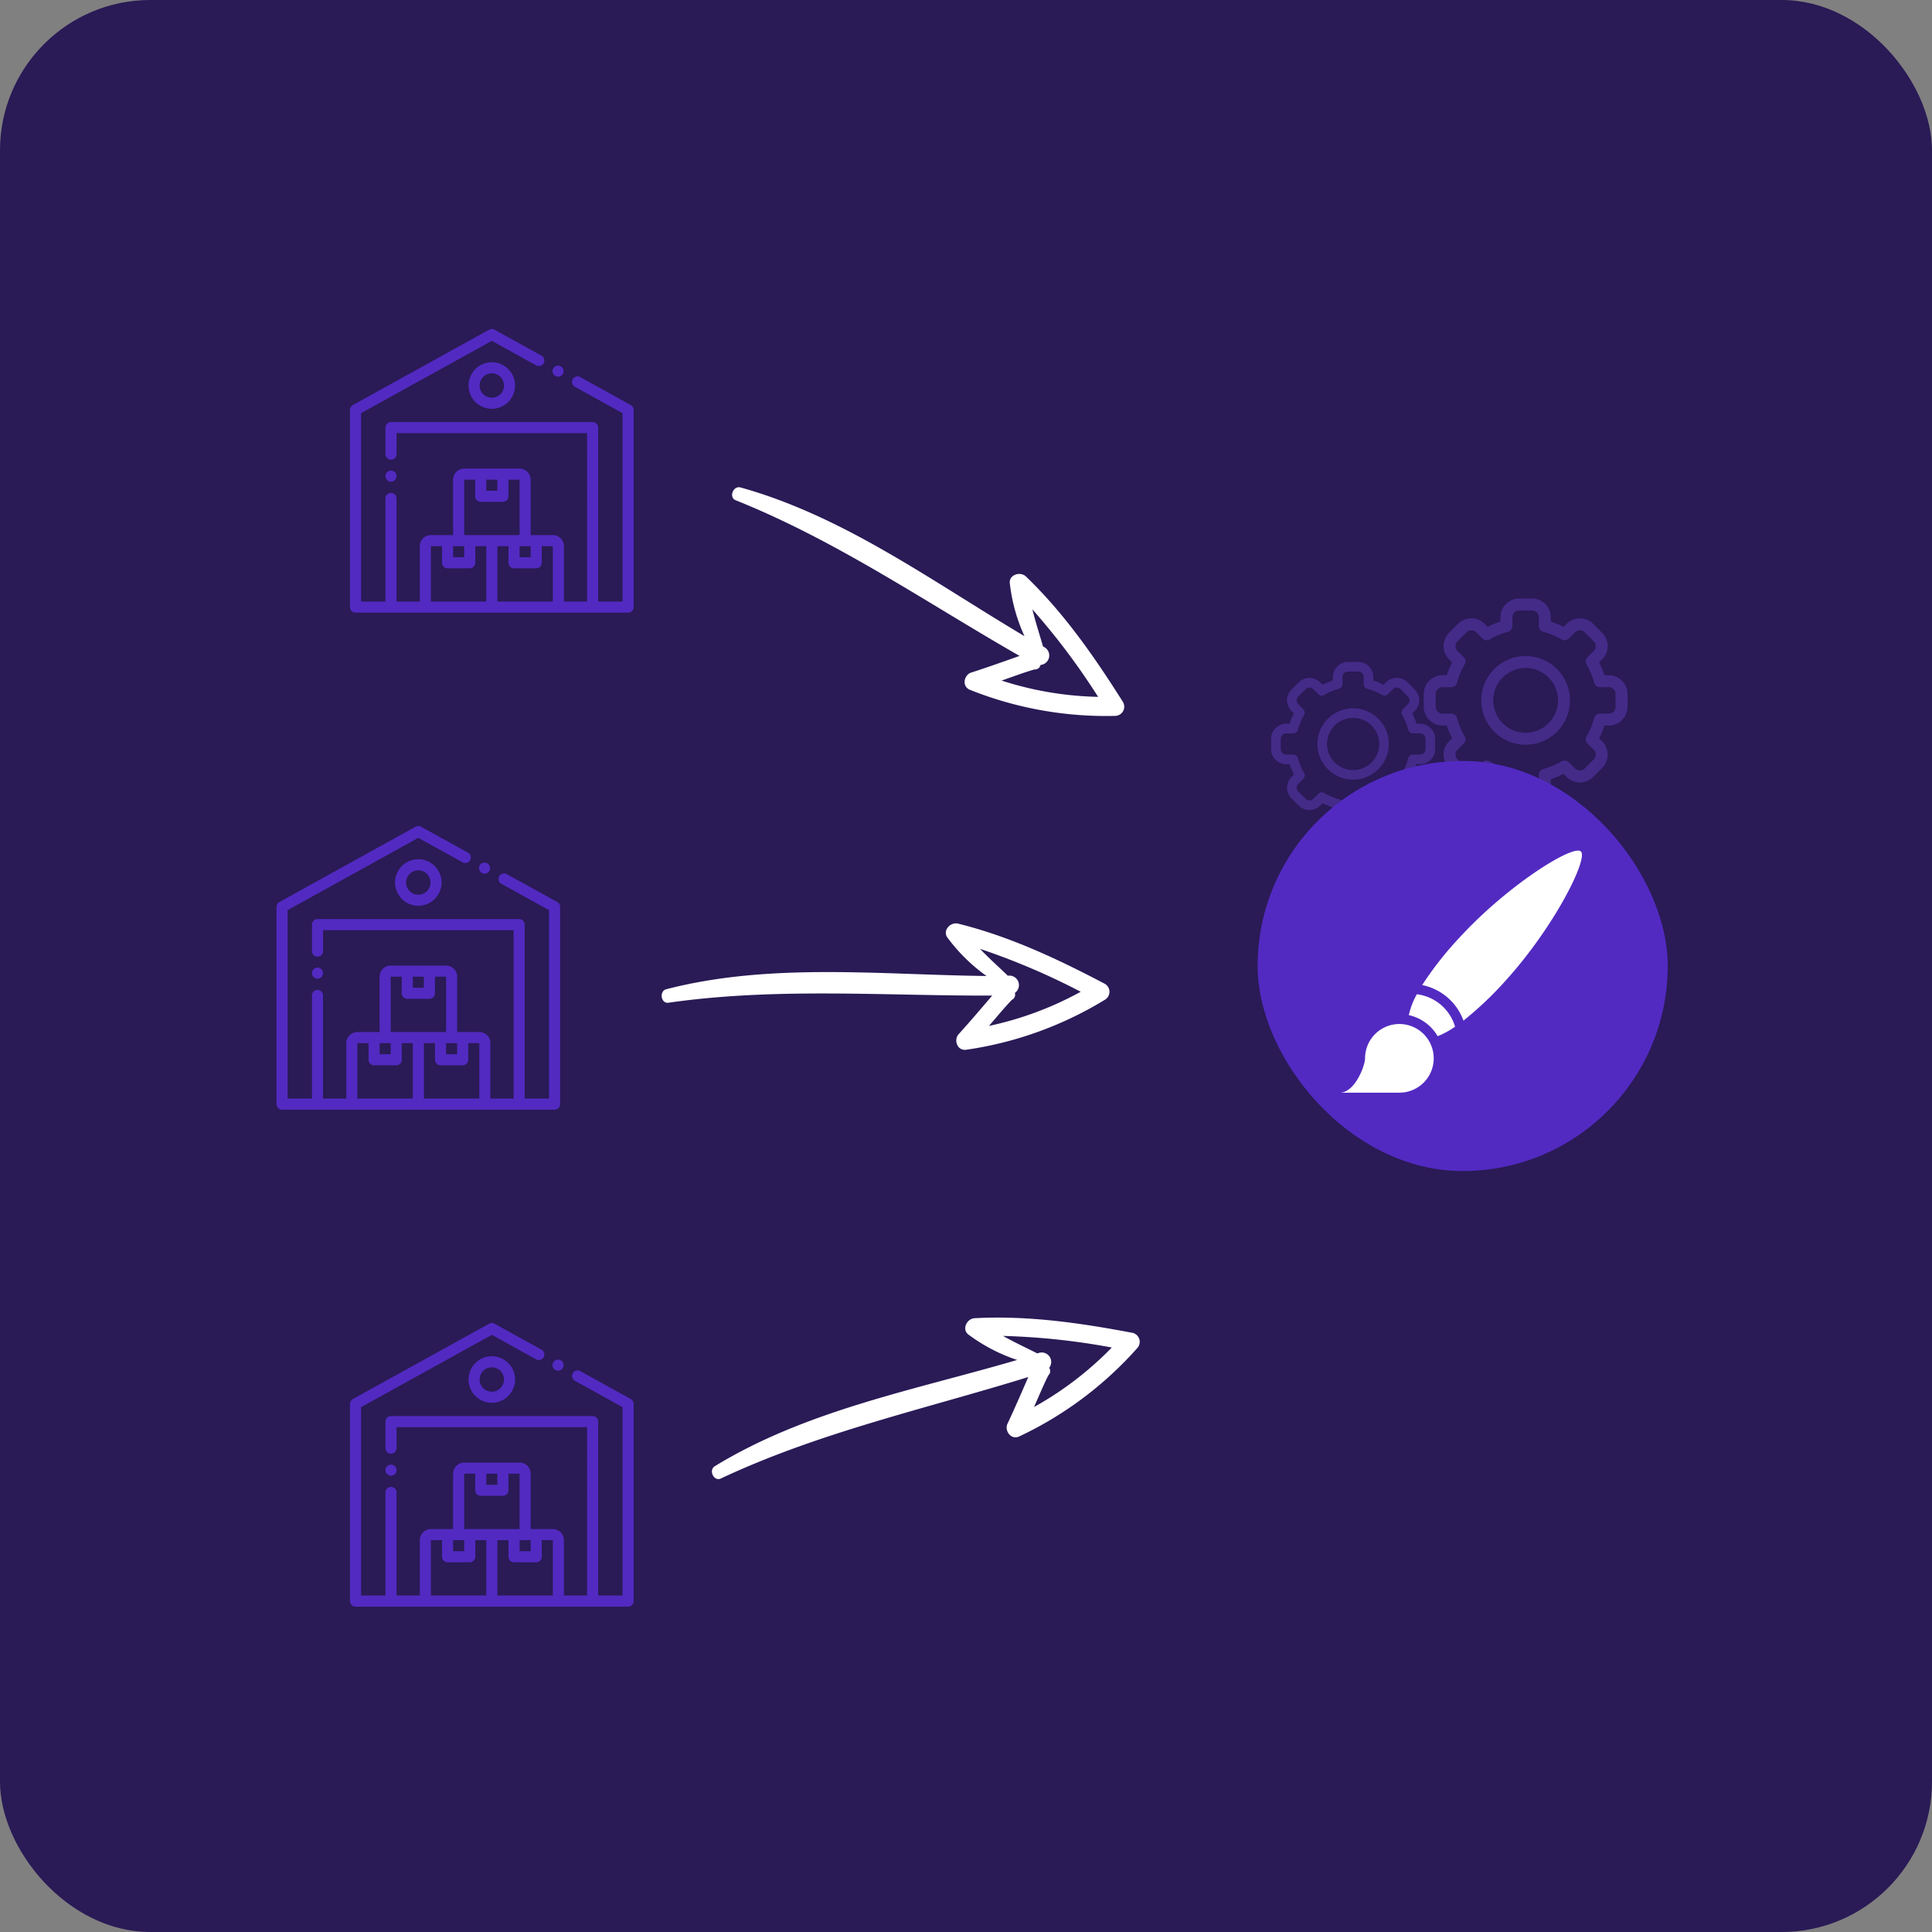 <svg xmlns="http://www.w3.org/2000/svg" width="424" height="424" viewBox="0 0 424 424">
  <rect x="0" y="0" width="424" height="424" fill="#808080" stroke="none"/>
  <g id="Group_4341" data-name="Group 4341" transform="translate(-748 -3949.991)">
    <g id="Group_4297" data-name="Group 4297" transform="translate(389 2537.991)">
      <rect id="Rectangle_3877" data-name="Rectangle 3877" width="424" height="424" rx="33" transform="translate(359 1412)" fill="#2a1a56"/>
      <g id="up-arrow_2_" data-name="up-arrow (2)" transform="translate(613.026 1554.449) rotate(119)">
        <path id="Path_31618" data-name="Path 31618" d="M17.316,1a2.025,2.025,0,0,0-3.489,0C8.18,11.3,3.03,21.762.04,33.059c-.332,1.661,1.5,3.322,2.99,2.326a37.977,37.977,0,0,0,8.638-8.472C11,50.169,7.847,74.257,13.329,97.182c.332,1.661,3.156,1.329,2.99-.333-2.99-23.756-.664-47.345-.332-71.1,2.824,2.492,5.648,4.984,8.306,7.476,1.163,1.163,3.655.5,3.489-1.5A80.447,80.447,0,0,0,17.316,1ZM15.489,20.765a2.087,2.087,0,0,0-3.821,1.163v.332c-1.993,1.993-3.821,3.987-5.98,5.98a152.285,152.285,0,0,1,9.8-21.928A73.657,73.657,0,0,1,22.632,26.58c-1.827-1.661-3.821-3.322-5.648-5.15A1.228,1.228,0,0,0,15.489,20.765Z" transform="translate(0 0)" fill="#fff"/>
      </g>
      <g id="up-arrow_2_2" data-name="up-arrow (2)" transform="translate(602.214 1614.059) rotate(89)">
        <path id="Path_31618-2" data-name="Path 31618" d="M17.316,1a2.025,2.025,0,0,0-3.489,0C8.18,11.3,3.03,21.762.04,33.059c-.332,1.661,1.5,3.322,2.99,2.326a37.977,37.977,0,0,0,8.638-8.472C11,50.169,7.847,74.257,13.329,97.182c.332,1.661,3.156,1.329,2.99-.333-2.99-23.756-.664-47.345-.332-71.1,2.824,2.492,5.648,4.984,8.306,7.476,1.163,1.163,3.655.5,3.489-1.5A80.447,80.447,0,0,0,17.316,1ZM15.489,20.765a2.087,2.087,0,0,0-3.821,1.163v.332c-1.993,1.993-3.821,3.987-5.98,5.98a152.285,152.285,0,0,1,9.8-21.928A73.657,73.657,0,0,1,22.632,26.58c-1.827-1.661-3.821-3.322-5.648-5.15A1.228,1.228,0,0,0,15.489,20.765Z" transform="translate(0 0)" fill="#fff"/>
      </g>
      <g id="up-arrow_2_3" data-name="up-arrow (2)" transform="matrix(0.309, 0.951, -0.951, 0.309, 604.215, 1691.048)">
        <path id="Path_31618-3" data-name="Path 31618" d="M17.316,1a2.025,2.025,0,0,0-3.489,0C8.18,11.3,3.03,21.762.04,33.059c-.332,1.661,1.5,3.322,2.99,2.326a37.977,37.977,0,0,0,8.638-8.472C11,50.169,7.847,74.257,13.329,97.182c.332,1.661,3.156,1.329,2.99-.333-2.99-23.756-.664-47.345-.332-71.1,2.824,2.492,5.648,4.984,8.306,7.476,1.163,1.163,3.655.5,3.489-1.5A80.447,80.447,0,0,0,17.316,1ZM15.489,20.765a2.087,2.087,0,0,0-3.821,1.163v.332c-1.993,1.993-3.821,3.987-5.98,5.98a152.285,152.285,0,0,1,9.8-21.928A73.657,73.657,0,0,1,22.632,26.58c-1.827-1.661-3.821-3.322-5.648-5.15A1.228,1.228,0,0,0,15.489,20.765Z" transform="translate(0 0)" fill="#fff"/>
      </g>
      <g id="warehouse_2_" data-name="warehouse (2)" transform="translate(435.812 1484.203)">
        <path id="Path_32570" data-name="Path 32570" d="M65.216,258.04a1.214,1.214,0,1,0-.86-.355A1.224,1.224,0,0,0,65.216,258.04Zm0,0" transform="translate(-56.219 -224.534)" fill="#522ac1"/>
        <path id="Path_32571" data-name="Path 32571" d="M61.617,16.685,50.506,10.542A1.216,1.216,0,0,0,49.33,12.67l10.483,5.8V59.812H54.464V21.639a1.216,1.216,0,0,0-1.216-1.216H9a1.216,1.216,0,0,0-1.216,1.216v5.788a1.216,1.216,0,1,0,2.431,0V22.854h41.82V59.812h-5.09V47.655a2.434,2.434,0,0,0-2.431-2.431H39.648V33.066a2.434,2.434,0,0,0-2.431-2.431H25.06a2.434,2.434,0,0,0-2.431,2.431V45.223H17.75a2.434,2.434,0,0,0-2.431,2.431V59.812H10.212V37.153a1.216,1.216,0,0,0-2.431,0V59.812H2.432V18.465L31.122,2.6l9.7,5.361a1.216,1.216,0,1,0,1.176-2.128L31.711.151a1.214,1.214,0,0,0-1.177,0L.628,16.685A1.215,1.215,0,0,0,0,17.748V61.028a1.216,1.216,0,0,0,1.216,1.216H61.029a1.216,1.216,0,0,0,1.216-1.216V17.748a1.215,1.215,0,0,0-.627-1.064Zm-24.4,30.97h2.431v2.431H37.217ZM32.338,33.066V35.5H29.907V33.066Zm-7.279,0h2.416v3.647a1.216,1.216,0,0,0,1.216,1.216h4.863a1.216,1.216,0,0,0,1.216-1.216V33.066h2.447V45.223H25.06Zm0,14.589v2.431H22.628V47.655ZM17.75,59.812V47.655H20.2V51.3a1.216,1.216,0,0,0,1.216,1.216h4.863A1.216,1.216,0,0,0,27.491,51.3V47.655h2.416V59.812H17.75Zm14.6,0V47.655h2.431V51.3A1.216,1.216,0,0,0,36,52.518h4.863A1.216,1.216,0,0,0,42.08,51.3V47.655h2.431V59.812H32.354Zm0,0" transform="translate(0 0.001)" fill="#522ac1"/>
        <path id="Path_32572" data-name="Path 32572" d="M366.818,68.553a1.216,1.216,0,1,0-.86-.356A1.226,1.226,0,0,0,366.818,68.553Zm0,0" transform="translate(-321.155 -58.083)" fill="#522ac1"/>
        <path id="Path_32573" data-name="Path 32573" d="M214,65.106A5.106,5.106,0,1,0,219.106,60,5.112,5.112,0,0,0,214,65.106Zm7.781,0a2.675,2.675,0,1,1-2.675-2.675A2.678,2.678,0,0,1,221.781,65.106Zm0,0" transform="translate(-187.984 -52.706)" fill="#522ac1"/>
      </g>
      <g id="warehouse_2_2" data-name="warehouse (2)" transform="translate(419.681 1593.275)">
        <path id="Path_32570-2" data-name="Path 32570" d="M65.216,258.04a1.214,1.214,0,1,0-.86-.355A1.224,1.224,0,0,0,65.216,258.04Zm0,0" transform="translate(-56.219 -224.534)" fill="#522ac1"/>
        <path id="Path_32571-2" data-name="Path 32571" d="M61.617,16.685,50.506,10.542A1.216,1.216,0,0,0,49.33,12.67l10.483,5.8V59.812H54.464V21.639a1.216,1.216,0,0,0-1.216-1.216H9a1.216,1.216,0,0,0-1.216,1.216v5.788a1.216,1.216,0,1,0,2.431,0V22.854h41.82V59.812h-5.09V47.655a2.434,2.434,0,0,0-2.431-2.431H39.648V33.066a2.434,2.434,0,0,0-2.431-2.431H25.06a2.434,2.434,0,0,0-2.431,2.431V45.223H17.75a2.434,2.434,0,0,0-2.431,2.431V59.812H10.212V37.153a1.216,1.216,0,0,0-2.431,0V59.812H2.432V18.465L31.122,2.6l9.7,5.361a1.216,1.216,0,1,0,1.176-2.128L31.711.151a1.214,1.214,0,0,0-1.177,0L.628,16.685A1.215,1.215,0,0,0,0,17.748V61.028a1.216,1.216,0,0,0,1.216,1.216H61.029a1.216,1.216,0,0,0,1.216-1.216V17.748a1.215,1.215,0,0,0-.627-1.064Zm-24.4,30.97h2.431v2.431H37.217ZM32.338,33.066V35.5H29.907V33.066Zm-7.279,0h2.416v3.647a1.216,1.216,0,0,0,1.216,1.216h4.863a1.216,1.216,0,0,0,1.216-1.216V33.066h2.447V45.223H25.06Zm0,14.589v2.431H22.628V47.655ZM17.75,59.812V47.655H20.2V51.3a1.216,1.216,0,0,0,1.216,1.216h4.863A1.216,1.216,0,0,0,27.491,51.3V47.655h2.416V59.812H17.75Zm14.6,0V47.655h2.431V51.3A1.216,1.216,0,0,0,36,52.518h4.863A1.216,1.216,0,0,0,42.08,51.3V47.655h2.431V59.812H32.354Zm0,0" transform="translate(0 0.001)" fill="#522ac1"/>
        <path id="Path_32572-2" data-name="Path 32572" d="M366.818,68.553a1.216,1.216,0,1,0-.86-.356A1.226,1.226,0,0,0,366.818,68.553Zm0,0" transform="translate(-321.155 -58.083)" fill="#522ac1"/>
        <path id="Path_32573-2" data-name="Path 32573" d="M214,65.106A5.106,5.106,0,1,0,219.106,60,5.112,5.112,0,0,0,214,65.106Zm7.781,0a2.675,2.675,0,1,1-2.675-2.675A2.678,2.678,0,0,1,221.781,65.106Zm0,0" transform="translate(-187.984 -52.706)" fill="#522ac1"/>
      </g>
      <g id="warehouse_2_3" data-name="warehouse (2)" transform="translate(435.812 1702.348)">
        <path id="Path_32570-3" data-name="Path 32570" d="M65.216,258.04a1.214,1.214,0,1,0-.86-.355A1.224,1.224,0,0,0,65.216,258.04Zm0,0" transform="translate(-56.219 -224.534)" fill="#522ac1"/>
        <path id="Path_32571-3" data-name="Path 32571" d="M61.617,16.685,50.506,10.542A1.216,1.216,0,0,0,49.33,12.67l10.483,5.8V59.812H54.464V21.639a1.216,1.216,0,0,0-1.216-1.216H9a1.216,1.216,0,0,0-1.216,1.216v5.788a1.216,1.216,0,1,0,2.431,0V22.854h41.82V59.812h-5.09V47.655a2.434,2.434,0,0,0-2.431-2.431H39.648V33.066a2.434,2.434,0,0,0-2.431-2.431H25.06a2.434,2.434,0,0,0-2.431,2.431V45.223H17.75a2.434,2.434,0,0,0-2.431,2.431V59.812H10.212V37.153a1.216,1.216,0,0,0-2.431,0V59.812H2.432V18.465L31.122,2.6l9.7,5.361a1.216,1.216,0,1,0,1.176-2.128L31.711.151a1.214,1.214,0,0,0-1.177,0L.628,16.685A1.215,1.215,0,0,0,0,17.748V61.028a1.216,1.216,0,0,0,1.216,1.216H61.029a1.216,1.216,0,0,0,1.216-1.216V17.748a1.215,1.215,0,0,0-.627-1.064Zm-24.4,30.97h2.431v2.431H37.217ZM32.338,33.066V35.5H29.907V33.066Zm-7.279,0h2.416v3.647a1.216,1.216,0,0,0,1.216,1.216h4.863a1.216,1.216,0,0,0,1.216-1.216V33.066h2.447V45.223H25.06Zm0,14.589v2.431H22.628V47.655ZM17.75,59.812V47.655H20.2V51.3a1.216,1.216,0,0,0,1.216,1.216h4.863A1.216,1.216,0,0,0,27.491,51.3V47.655h2.416V59.812H17.75Zm14.6,0V47.655h2.431V51.3A1.216,1.216,0,0,0,36,52.518h4.863A1.216,1.216,0,0,0,42.08,51.3V47.655h2.431V59.812H32.354Zm0,0" transform="translate(0 0.001)" fill="#522ac1"/>
        <path id="Path_32572-3" data-name="Path 32572" d="M366.818,68.553a1.216,1.216,0,1,0-.86-.356A1.226,1.226,0,0,0,366.818,68.553Zm0,0" transform="translate(-321.155 -58.083)" fill="#522ac1"/>
        <path id="Path_32573-3" data-name="Path 32573" d="M214,65.106A5.106,5.106,0,1,0,219.106,60,5.112,5.112,0,0,0,214,65.106Zm7.781,0a2.675,2.675,0,1,1-2.675-2.675A2.678,2.678,0,0,1,221.781,65.106Zm0,0" transform="translate(-187.984 -52.706)" fill="#522ac1"/>
      </g>
      <g id="Group_3026" data-name="Group 3026" transform="translate(637.954 1543.348)">
        <g id="settings_14_" data-name="settings (14)" transform="translate(33.504)">
          <path id="Path_32574" data-name="Path 32574" d="M20.955,44.716h2.806A4.121,4.121,0,0,0,27.877,40.6V39.65a18.052,18.052,0,0,0,2.8-1.164l.673.673a4.116,4.116,0,0,0,5.822,0l1.983-1.983a4.116,4.116,0,0,0,0-5.822l-.672-.672a18.054,18.054,0,0,0,1.164-2.8H40.6a4.121,4.121,0,0,0,4.116-4.116V20.955A4.121,4.121,0,0,0,40.6,16.838H39.65a18.057,18.057,0,0,0-1.164-2.8l.673-.673a4.116,4.116,0,0,0,0-5.822L37.175,5.557a4.116,4.116,0,0,0-5.822,0l-.672.672a18.069,18.069,0,0,0-2.8-1.164V4.116A4.121,4.121,0,0,0,23.761,0H20.955a4.121,4.121,0,0,0-4.116,4.116v.949a18.052,18.052,0,0,0-2.8,1.164l-.673-.673a4.116,4.116,0,0,0-5.822,0L5.557,7.541a4.116,4.116,0,0,0,0,5.822l.672.672a18.053,18.053,0,0,0-1.164,2.8H4.116A4.121,4.121,0,0,0,0,20.955v2.806a4.121,4.121,0,0,0,4.116,4.116h.949a18.057,18.057,0,0,0,1.164,2.8l-.673.673a4.116,4.116,0,0,0,0,5.822l1.984,1.984a4.116,4.116,0,0,0,5.822,0l.672-.672a18.07,18.07,0,0,0,2.8,1.164V40.6A4.121,4.121,0,0,0,20.955,44.716Zm9.288-8.981a15.442,15.442,0,0,1-4,1.662,1.31,1.31,0,0,0-.983,1.268V40.6a1.5,1.5,0,0,1-1.5,1.5H20.955a1.5,1.5,0,0,1-1.5-1.5V38.665a1.31,1.31,0,0,0-.983-1.268,15.442,15.442,0,0,1-4-1.662,1.31,1.31,0,0,0-1.593.2l-1.37,1.37a1.5,1.5,0,0,1-2.116,0L7.409,35.322a1.5,1.5,0,0,1,0-2.116l1.371-1.371a1.31,1.31,0,0,0,.2-1.593,15.439,15.439,0,0,1-1.661-4,1.31,1.31,0,0,0-1.268-.983H4.116a1.5,1.5,0,0,1-1.5-1.5V20.955a1.5,1.5,0,0,1,1.5-1.5H6.051a1.31,1.31,0,0,0,1.268-.983,15.442,15.442,0,0,1,1.661-4,1.31,1.31,0,0,0-.2-1.593l-1.37-1.37a1.5,1.5,0,0,1,0-2.116L9.393,7.409a1.5,1.5,0,0,1,2.116,0L12.879,8.78a1.31,1.31,0,0,0,1.593.2,15.442,15.442,0,0,1,4-1.662,1.31,1.31,0,0,0,.983-1.268V4.116a1.5,1.5,0,0,1,1.5-1.5h2.806a1.5,1.5,0,0,1,1.5,1.5V6.051a1.31,1.31,0,0,0,.983,1.268,15.442,15.442,0,0,1,4,1.662,1.31,1.31,0,0,0,1.593-.2l1.37-1.37a1.5,1.5,0,0,1,2.116,0l1.985,1.985a1.5,1.5,0,0,1,0,2.116L35.936,12.88a1.31,1.31,0,0,0-.2,1.593,15.439,15.439,0,0,1,1.661,4,1.31,1.31,0,0,0,1.268.983H40.6a1.5,1.5,0,0,1,1.5,1.5v2.806a1.5,1.5,0,0,1-1.5,1.5H38.665a1.31,1.31,0,0,0-1.268.983,15.442,15.442,0,0,1-1.661,4,1.31,1.31,0,0,0,.2,1.593l1.37,1.37a1.5,1.5,0,0,1,0,2.116l-1.985,1.985a1.5,1.5,0,0,1-2.116,0l-1.371-1.371a1.316,1.316,0,0,0-1.593-.2Z" transform="translate(0 0)" fill="#442b88"/>
          <path id="Path_32575" data-name="Path 32575" d="M154.329,164.058a9.729,9.729,0,1,0-9.729-9.729A9.74,9.74,0,0,0,154.329,164.058Zm0-16.838a7.109,7.109,0,1,1-7.109,7.109A7.117,7.117,0,0,1,154.329,147.22Z" transform="translate(-131.971 -131.971)" fill="#442b88"/>
        </g>
        <g id="settings_14_2" data-name="settings (14)" transform="translate(0 13.925)">
          <path id="Path_32574-2" data-name="Path 32574" d="M16.872,36h2.26a3.318,3.318,0,0,0,3.314-3.314v-.764a14.535,14.535,0,0,0,2.257-.937l.542.542a3.314,3.314,0,0,0,4.688,0l1.6-1.6a3.314,3.314,0,0,0,0-4.688l-.541-.541a14.536,14.536,0,0,0,.937-2.257h.764A3.318,3.318,0,0,0,36,19.131v-2.26a3.318,3.318,0,0,0-3.314-3.314h-.764a14.538,14.538,0,0,0-.937-2.257l.542-.542a3.314,3.314,0,0,0,0-4.688l-1.6-1.6a3.314,3.314,0,0,0-4.688,0l-.541.541a14.548,14.548,0,0,0-2.257-.937V3.314A3.318,3.318,0,0,0,19.131,0h-2.26a3.318,3.318,0,0,0-3.314,3.314v.764a14.534,14.534,0,0,0-2.257.937l-.542-.542a3.314,3.314,0,0,0-4.688,0l-1.6,1.6a3.314,3.314,0,0,0,0,4.688l.541.541a14.536,14.536,0,0,0-.937,2.257H3.314A3.318,3.318,0,0,0,0,16.871v2.26a3.318,3.318,0,0,0,3.314,3.314h.764A14.539,14.539,0,0,0,5.016,24.7l-.542.542a3.314,3.314,0,0,0,0,4.688l1.6,1.6a3.314,3.314,0,0,0,4.688,0l.541-.541a14.548,14.548,0,0,0,2.257.937v.764A3.318,3.318,0,0,0,16.872,36Zm7.478-7.231a12.433,12.433,0,0,1-3.223,1.338,1.055,1.055,0,0,0-.791,1.021v1.557a1.206,1.206,0,0,1-1.2,1.2h-2.26a1.206,1.206,0,0,1-1.2-1.2V31.131a1.055,1.055,0,0,0-.791-1.021,12.433,12.433,0,0,1-3.223-1.338,1.055,1.055,0,0,0-1.283.162l-1.1,1.1a1.2,1.2,0,0,1-1.7,0l-1.6-1.6a1.2,1.2,0,0,1,0-1.7l1.1-1.1a1.055,1.055,0,0,0,.162-1.283,12.431,12.431,0,0,1-1.338-3.223,1.055,1.055,0,0,0-1.021-.791H3.314a1.206,1.206,0,0,1-1.2-1.2v-2.26a1.206,1.206,0,0,1,1.2-1.2H4.872a1.055,1.055,0,0,0,1.021-.791,12.433,12.433,0,0,1,1.338-3.223,1.055,1.055,0,0,0-.162-1.283l-1.1-1.1a1.2,1.2,0,0,1,0-1.7l1.6-1.6a1.2,1.2,0,0,1,1.7,0l1.1,1.1a1.055,1.055,0,0,0,1.283.162,12.433,12.433,0,0,1,3.223-1.338,1.055,1.055,0,0,0,.791-1.021V3.314a1.206,1.206,0,0,1,1.2-1.2h2.26a1.206,1.206,0,0,1,1.2,1.2V4.872a1.055,1.055,0,0,0,.791,1.021A12.433,12.433,0,0,1,24.35,7.231a1.055,1.055,0,0,0,1.283-.162l1.1-1.1a1.2,1.2,0,0,1,1.7,0l1.6,1.6a1.2,1.2,0,0,1,0,1.7l-1.1,1.1a1.055,1.055,0,0,0-.162,1.283,12.431,12.431,0,0,1,1.338,3.223,1.055,1.055,0,0,0,1.021.791h1.557a1.206,1.206,0,0,1,1.2,1.2v2.26a1.206,1.206,0,0,1-1.2,1.2H31.131a1.055,1.055,0,0,0-1.021.791,12.433,12.433,0,0,1-1.338,3.223,1.055,1.055,0,0,0,.162,1.283l1.1,1.1a1.2,1.2,0,0,1,0,1.7l-1.6,1.6a1.2,1.2,0,0,1-1.7,0l-1.1-1.1A1.06,1.06,0,0,0,24.35,28.772Z" transform="translate(0 0)" fill="#442b88"/>
          <path id="Path_32575-2" data-name="Path 32575" d="M152.433,160.267a7.833,7.833,0,1,0-7.833-7.833A7.842,7.842,0,0,0,152.433,160.267Zm0-13.557a5.724,5.724,0,1,1-5.724,5.724A5.73,5.73,0,0,1,152.433,146.71Z" transform="translate(-134.432 -134.432)" fill="#442b88"/>
        </g>
      </g>
      <g id="Group_3023" data-name="Group 3023" transform="translate(634.754 1579.449)">
        <rect id="Rectangle_7960" data-name="Rectangle 7960" width="90" height="90" rx="45" transform="translate(0.247 -0.449)" fill="#522ac1"/>
        <g id="big-paint-brush_3_" data-name="big-paint-brush (3)" transform="translate(18.292 19.224)">
          <g id="Group_207" data-name="Group 207" transform="translate(0 31.524)">
            <path id="Path_15047" data-name="Path 15047" d="M145.913,299.947a19.724,19.724,0,0,0,3.821-2.084,10.018,10.018,0,0,0-8.388-7.127,16.722,16.722,0,0,0-1.764,4.588A9.736,9.736,0,0,1,145.913,299.947Z" transform="translate(-124.447 -290.736)" fill="#fff"/>
            <path id="Path_15048" data-name="Path 15048" d="M13.12,366.07A7.535,7.535,0,1,0,5.531,358.5v0c0,1.717-2.267,7.572-5.531,7.572H13.12Z" transform="translate(0 -344.466)" fill="#fff"/>
          </g>
          <path id="Path_15049" data-name="Path 15049" d="M201.45.191h0l-.021-.019h0c-1.673-1.527-15.921,7.252-26.756,19.067a74.778,74.778,0,0,0-8.052,10.273,12.2,12.2,0,0,1,9.063,7.8,76.287,76.287,0,0,0,9.216-8.739C195.678,16.707,203.122,1.718,201.45.191Z" transform="translate(-148.555 0.001)" fill="#fff"/>
        </g>
      </g>
    </g>
  </g>
</svg>

